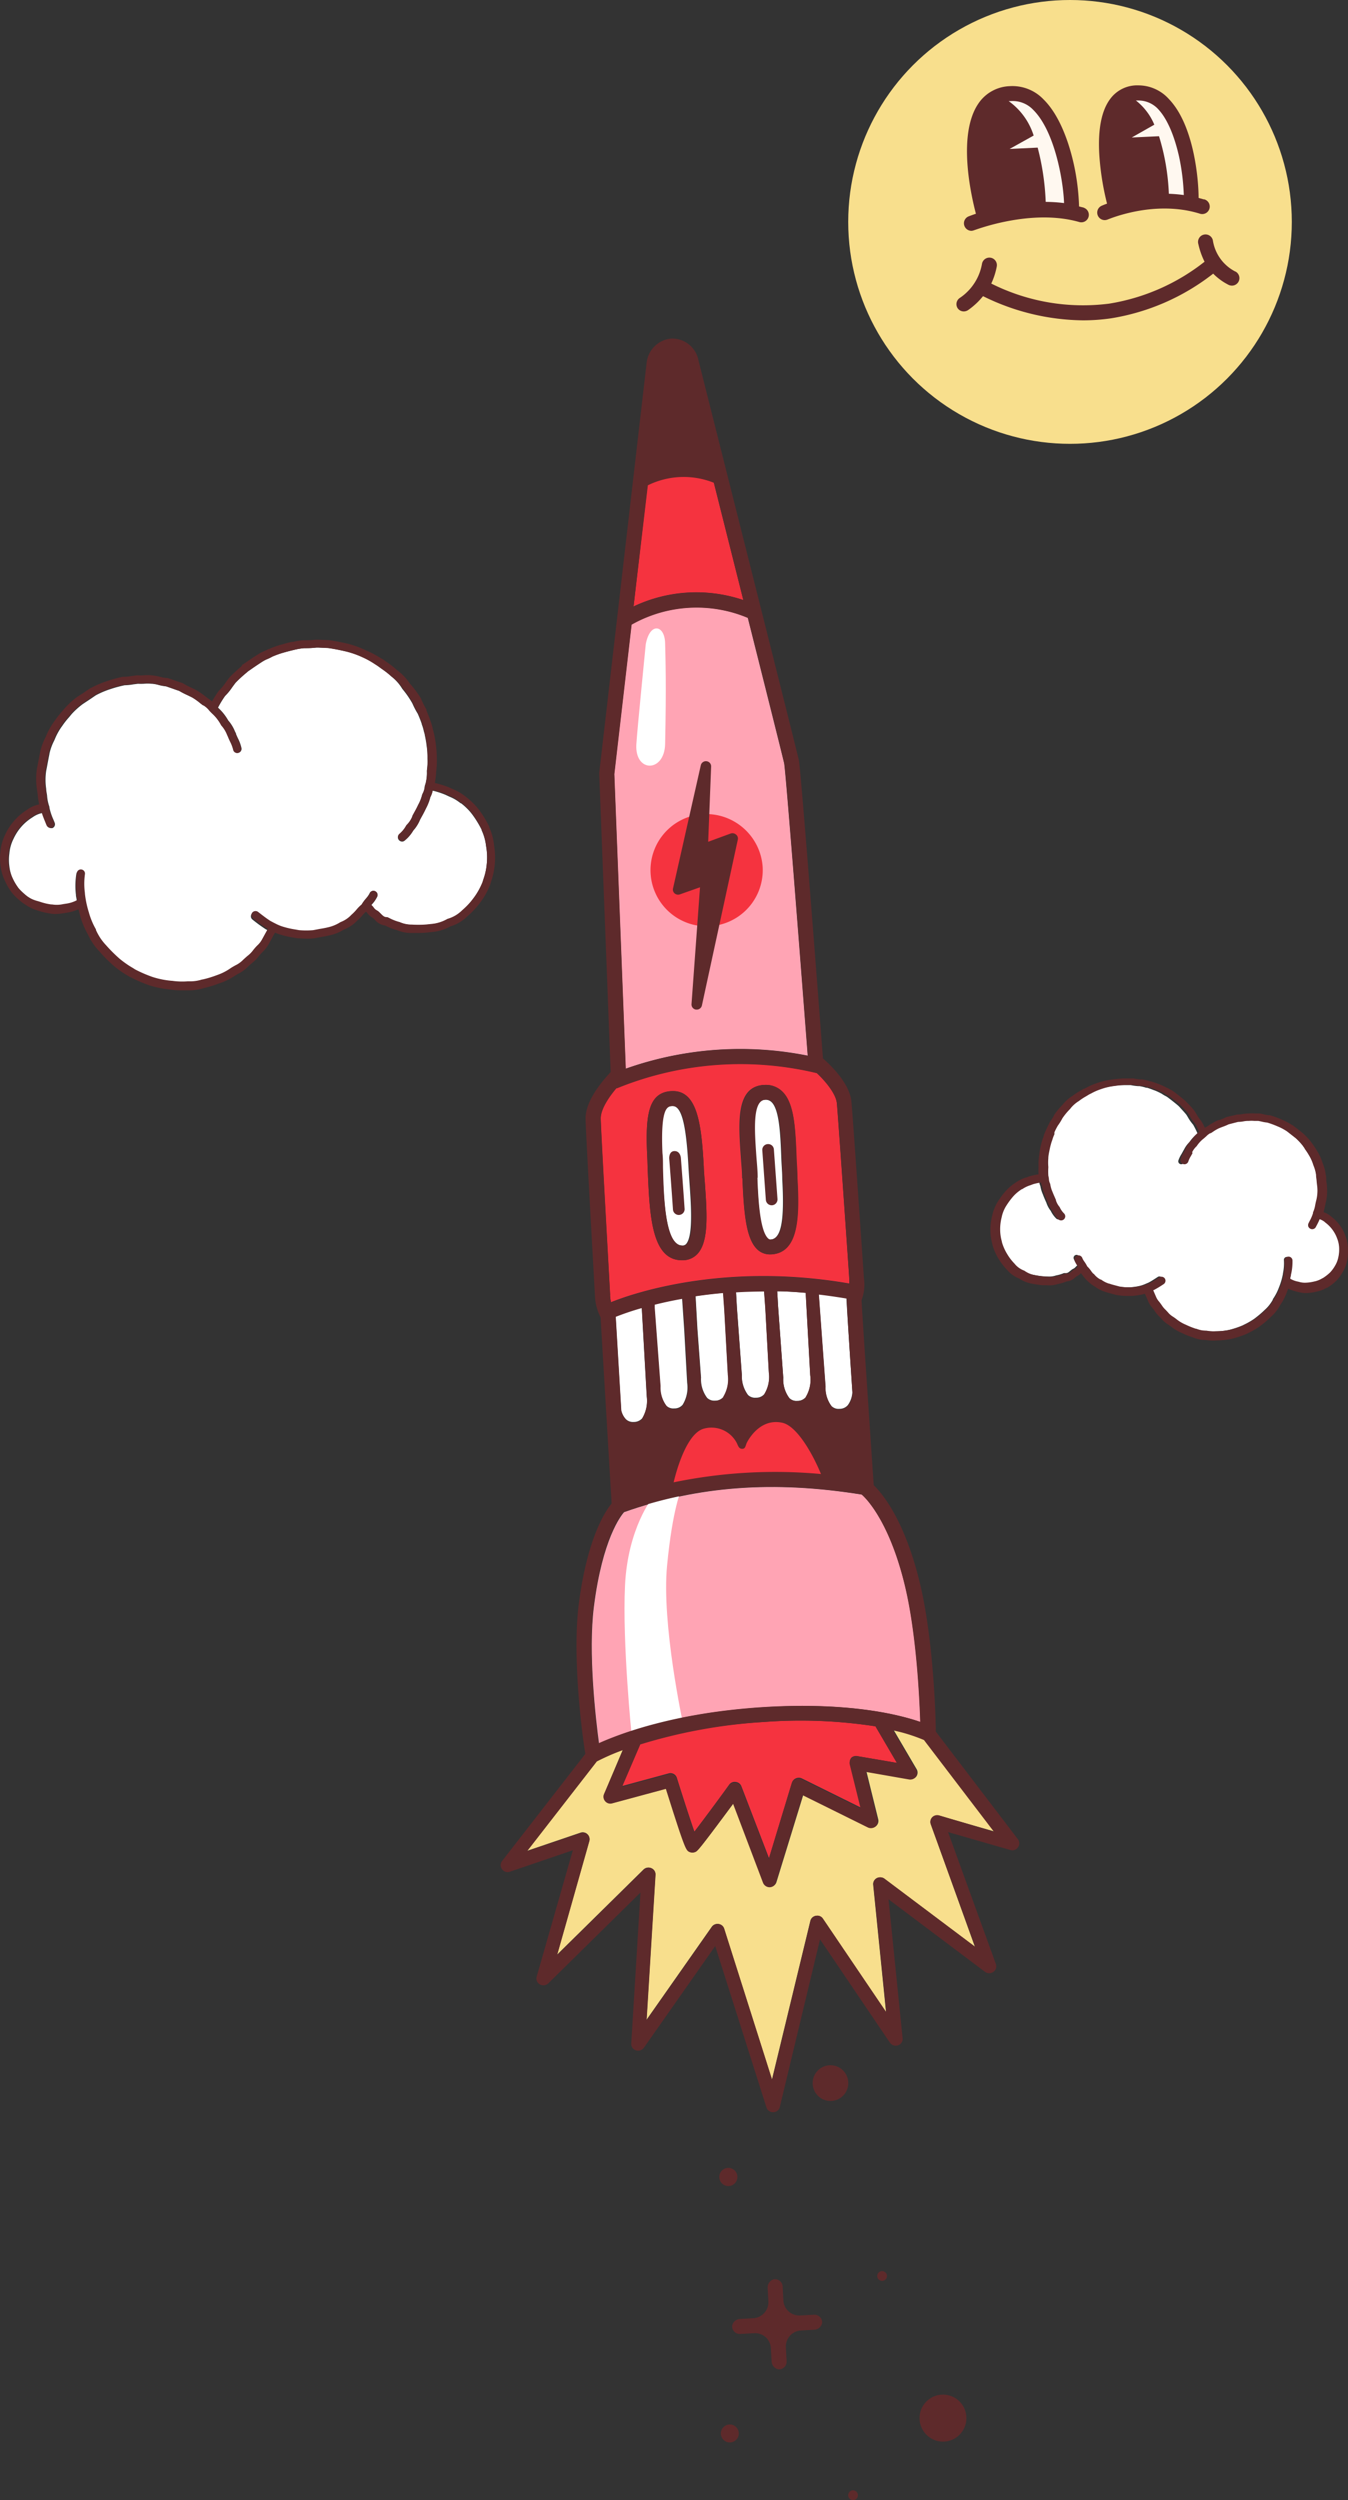 <svg xmlns="http://www.w3.org/2000/svg" viewBox="0 0 201.29 373.13"><rect x="0" y="0" width="201.29" height="373.13" fill="#333333" stroke="none"/><defs><style>.cls-1{fill:#5e2a2b;}.cls-2{fill:#ffa4b4;}.cls-3{fill:#fff;}.cls-4{fill:#f5333f;}.cls-5{fill:#f8df8d;}.cls-6{fill:#fff8f0;}</style></defs><g id="Layer_2" data-name="Layer 2"><g id="Layer_1-2" data-name="Layer 1"><path class="cls-1" d="M114.63,341.45l.11,2a2.4,2.4,0,0,1-2.25,2.53l-2,.11a1.26,1.26,0,0,0-1.16,1,1.14,1.14,0,0,0,1.2,1.24l2.09-.11a2.35,2.35,0,0,1,2.49,2.23l.11,2a1.27,1.27,0,0,0,1,1.16,1.14,1.14,0,0,0,1.24-1.2l-.11-2.07a2.4,2.4,0,0,1,2.25-2.53l2-.11a1.26,1.26,0,0,0,1.16-1,1.14,1.14,0,0,0-1.2-1.24l-2.08.11a2.37,2.37,0,0,1-2.5-2.24l-.11-2.1a1.14,1.14,0,0,0-1.36-1.05A1.26,1.26,0,0,0,114.63,341.45Z"/><ellipse class="cls-1" cx="140.81" cy="360.89" rx="3.5" ry="3.51"/><ellipse class="cls-1" cx="124.01" cy="310.89" rx="2.66" ry="2.67"/><circle class="cls-1" cx="131.72" cy="339.68" r="0.73"/><ellipse class="cls-1" cx="108.76" cy="324.9" rx="1.35" ry="1.36"/><ellipse class="cls-1" cx="108.98" cy="363.18" rx="1.34" ry="1.34"/><circle class="cls-1" cx="127.38" cy="372.4" r="0.73"/><path class="cls-2" d="M113.91,254.81c12.82-.83,20.41,1.11,23.54,2.2-.12-3.78-.59-13.2-2.25-20.16-2.54-10.61-6.47-13.76-6.51-13.79l0,0c-13.16-2.12-24.46-1.28-35.5,2.62-.47.52-3.23,4-4.51,14.12-.87,6.88.27,16.71.77,20.44C92.54,258.77,100.66,255.66,113.91,254.81Z"/><path class="cls-3" d="M97.47,223.47s-3.73,4.55-4.14,13.17,1,22.4,1,22.4,7.69-1.45,7.67-1.7-3.23-14.94-2.39-23.68,2.16-11.41,2.16-11.41Z"/><path class="cls-4" d="M126.82,191.56c0-.2,0-.4,0-.62s-1.69-24.57-1.86-26.31c-.15-1.53-1.78-3.39-3-4.51a48.85,48.85,0,0,0-29.71,2.2.65.65,0,0,1-.23.06c-1.08,1.27-2.34,3.1-2.33,4.51,0,1.22.93,17.77,1.41,26.36a5.79,5.79,0,0,0,.14,1.1C93.51,193.42,107.46,188.2,126.82,191.56Zm-16-15.71c0-1-.12-2.12-.19-3.19-.37-5.11-.74-10.39,3.31-10.73h.08a3.48,3.48,0,0,1,2.64.85c2,1.72,2.09,5.68,2.27,10.26,0,.92.07,1.87.12,2.82.31,5.6.26,11.08-3.87,11.35h-.08a2.7,2.7,0,0,1-2-.72C111.51,185,111.08,181.62,110.86,175.85ZM96.71,174.3c0-.72,0-1.43-.08-2.12-.26-5.89.24-9.12,3.58-9.34h.09c3.86-.19,4.45,5,4.79,11.28,0,.82.11,1.67.17,2.52.31,4.4.6,8.55-1.06,10.43a3,3,0,0,1-2.09,1H102C97.2,188.25,97,181.16,96.71,174.3Z"/><path class="cls-3" d="M101.92,185.88,102,187l-.08-1.11h0a.73.73,0,0,0,.55-.25c1-1.19.75-5.42.51-8.82-.06-.86-.12-1.73-.17-2.56-.35-6.6-1.06-9.26-2.45-9.2h0c-.76.05-1.82.18-1.52,7,0,.7.06,1.41.08,2.13C99.13,179.17,99.36,186,101.92,185.88Z"/><path class="cls-4" d="M111,89.56,106.58,72a12.13,12.13,0,0,0-9.88.37L94.6,90.51A21.85,21.85,0,0,1,111,89.56Z"/><path class="cls-3" d="M95.82,195.15a39.83,39.83,0,0,0-3.9,1.31l.83,14a3,3,0,0,0,.71,1.35,1.54,1.54,0,0,0,1.17.41,1.66,1.66,0,0,0,1.27-.55,5.07,5.07,0,0,0,.67-3.28l-.74-13.16Z"/><path class="cls-3" d="M115,185l.11,1.11-.07-1.11c1.6-.1,2.12-2.71,1.77-9,0-1-.09-1.93-.13-2.87-.14-3.73-.28-7.6-1.52-8.69a1.26,1.26,0,0,0-1-.3c-1.87.16-1.57,4.52-1.3,8.37.08,1.09.16,2.2.2,3.27.1,2.58.31,8,1.55,9.09A.49.49,0,0,0,115,185Z"/><path class="cls-2" d="M120.61,157.55c-1.32-17.25-3.28-42.37-3.52-43.64-.12-.58-2.47-9.94-5.43-21.72a19.76,19.76,0,0,0-17.37,1L91.71,115.5l1.71,44A51.28,51.28,0,0,1,120.61,157.55Z"/><path class="cls-3" d="M120.32,192.94c-1.47-.13-2.88-.2-4.26-.24l.13,2.28.77,10.59a.28.28,0,0,1,0,.09,4.61,4.61,0,0,0,.92,3,1.49,1.49,0,0,0,1.18.41,1.62,1.62,0,0,0,1.25-.54,4.94,4.94,0,0,0,.68-3.29l-.66-11.94Z"/><path class="cls-5" d="M133.44,258.19l3.41,5.81a1,1,0,0,1,0,1.1,1.05,1.05,0,0,1-1,.42l-6.47-1.13,1.77,7.17a1,1,0,0,1-.37,1,1.06,1.06,0,0,1-1.11.12l-9.72-4.81-4,13a1,1,0,0,1-.93.73h0a1.06,1.06,0,0,1-1-.66l-4.52-11.78c-5.19,7-5.33,7.06-5.66,7.2a1.07,1.07,0,0,1-.84,0c-.5-.24-.67-.32-3.54-9.43l-8,2.16a1,1,0,0,1-1.06-.31,1,1,0,0,1-.17-1.07L93,261.15a33.13,33.13,0,0,0-3.9,1.7l-10.4,13.38,8-2.72a1,1,0,0,1,1,.22,1,1,0,0,1,.29,1l-4.81,17,12.91-12.71a1.05,1.05,0,0,1,1.16-.21,1,1,0,0,1,.61,1l-1.33,21.65,9.75-13.89a1.05,1.05,0,0,1,1-.43,1,1,0,0,1,.84.7l7.15,22.53L121,286.7a1,1,0,0,1,.82-.77,1,1,0,0,1,1.05.44l9.44,13.94-1.92-19a1,1,0,0,1,.52-1,1.09,1.09,0,0,1,1.14.08l13.53,10.16L139,272.26a1,1,0,0,1,.22-1,1.05,1.05,0,0,1,1.05-.28l8.25,2.37-10.44-13.68A25.14,25.14,0,0,0,133.44,258.19Z"/><path class="cls-3" d="M101.85,193.76c-1.54.27-2.93.58-4.14.88l0,.47.87,11.64v.09a4.57,4.57,0,0,0,.92,2.95,1.47,1.47,0,0,0,1.17.41,1.58,1.58,0,0,0,1.26-.54,4.92,4.92,0,0,0,.68-3.28l-.44-7.92Z"/><path class="cls-4" d="M128.08,262.1l5.85,1-3.2-5.46a73,73,0,0,0-16.68-.65,79,79,0,0,0-18.44,3.25s0,0,0,.05l-2.69,6.26,6.89-1.87a1,1,0,0,1,1.27.68c.81,2.58,1.93,6.06,2.61,8,1.33-1.74,3.63-4.83,5.19-7a1,1,0,0,1,1-.41,1,1,0,0,1,.83.65l4.12,10.72,3.42-11.26a1.06,1.06,0,0,1,.59-.65,1.08,1.08,0,0,1,.88,0l8.82,4.36-1.62-6.54a1,1,0,0,1,.25-.94A1.07,1.07,0,0,1,128.08,262.1Z"/><path class="cls-3" d="M126.42,193.73q-2.13-.36-4.17-.6l1,13.68a.28.28,0,0,1,0,.09,4.61,4.61,0,0,0,.92,2.95,1.48,1.48,0,0,0,1.18.41,1.6,1.6,0,0,0,1.25-.55,3.58,3.58,0,0,0,.68-2c-.45-6.8-.88-13.45-.88-13.86A.5.5,0,0,1,126.42,193.73Z"/><path class="cls-3" d="M108,192.94c-1.46.13-2.84.3-4.13.49l.27,4.86.54,7.25a.28.28,0,0,1,0,.09,4.62,4.62,0,0,0,.92,3,1.54,1.54,0,0,0,1.17.41,1.62,1.62,0,0,0,1.26-.55,5,5,0,0,0,.68-3.28l-.54-9.76Z"/><path class="cls-3" d="M114.1,192.67c-1.45,0-2.85.05-4.19.13l.14,2.46.73,9.89v.09a4.67,4.67,0,0,0,.92,2.95,1.49,1.49,0,0,0,1.18.41,1.57,1.57,0,0,0,1.26-.55,4.9,4.9,0,0,0,.67-3.28l-.53-9.64Z"/><path class="cls-1" d="M102,188.09h.11a3,3,0,0,0,2.09-1c1.66-1.88,1.37-6,1.06-10.43-.06-.85-.12-1.7-.17-2.52-.34-6.28-.93-11.47-4.79-11.28h-.09c-3.34.22-3.84,3.45-3.58,9.34,0,.69.05,1.4.08,2.12C97,181.16,97.2,188.25,102,188.09Zm-3-13.88c0-.72,0-1.43-.08-2.13-.3-6.86.76-7,1.52-7h0c1.39-.06,2.1,2.6,2.45,9.2.05.83.11,1.7.17,2.56.24,3.4.54,7.63-.51,8.82a.73.73,0,0,1-.55.25h0C99.36,186,99.13,179.17,99,174.21Z"/><path class="cls-1" d="M115.14,187.21h.08c4.13-.27,4.18-5.75,3.87-11.35,0-1-.08-1.9-.12-2.82-.18-4.58-.32-8.54-2.27-10.26a3.48,3.48,0,0,0-2.64-.85H114c-4,.34-3.68,5.62-3.31,10.73.07,1.07.15,2.15.19,3.19.22,5.77.65,9.17,2.28,10.64A2.7,2.7,0,0,0,115.14,187.21Zm-2-11.44c0-1.07-.12-2.18-.2-3.27-.27-3.85-.57-8.21,1.3-8.37a1.26,1.26,0,0,1,1,.3c1.24,1.09,1.38,5,1.52,8.69,0,.94.08,1.9.13,2.87.35,6.3-.17,8.91-1.77,9h0a.49.49,0,0,1-.39-.14C113.41,183.74,113.2,178.35,113.1,175.77Z"/><path class="cls-1" d="M102.23,180.44c-.16-2.48-.56-7.65-.56-7.65s-.08-1-.94-1-.8,1.1-.8,1.1.4,5.15.56,7.62a.87.87,0,0,0,1.74-.11Z"/><path class="cls-1" d="M115.29,179.88h0a.88.88,0,0,0,.81-.92l-.54-7.42a.85.85,0,0,0-.92-.79h0a.86.86,0,0,0-.81.92l.53,7.41A.88.88,0,0,0,115.29,179.88Z"/><path class="cls-1" d="M139.74,258.43c0-1.8-.31-13.54-2.36-22.09-2.3-9.61-5.74-13.56-6.91-14.68-.71-10.44-1.72-25.59-1.82-27.6a6.73,6.73,0,0,0,.35-3.35c-.06-1-1.68-24.52-1.86-26.3-.27-2.76-3.16-5.5-4.25-6.44-.47-6.16-3.28-43-3.6-44.51s-14.42-57.39-15-59.73a4,4,0,0,0-4.08-3.2,4.07,4.07,0,0,0-3.66,3.69l-7.07,61.12c0,.06,0,.11,0,.17L91.19,160c-1,1.07-3.77,4.14-3.75,6.94,0,1.58,1.35,25.45,1.4,26.42a7.64,7.64,0,0,0,.84,3.24l1.65,27.79c-1,1.22-3.67,5.27-4.92,15.14-1,8.23.61,20,1,22.22l-12.44,16a1,1,0,0,0,0,1.22,1,1,0,0,0,1.18.37l9.39-3.2L80.14,295a1,1,0,0,0,.48,1.16,1.06,1.06,0,0,0,1.26-.16l13.76-13.55L94.26,305a1,1,0,0,0,.69,1,1.06,1.06,0,0,0,1.2-.39l10.65-15.17,7.65,24.08a1,1,0,0,0,1,.71h0a1,1,0,0,0,1-.79l6-25,10.43,15.41a1.07,1.07,0,0,0,1.22.4,1,1,0,0,0,.68-1.07l-2.1-20.72,14.41,10.83a1.07,1.07,0,0,0,1.25,0,1,1,0,0,0,.37-1.17l-7.14-19.69,9.29,2.67a1,1,0,0,0,1.15-.4,1,1,0,0,0,0-1.19Zm-43-186a12.13,12.13,0,0,1,9.88-.37L111,89.56a21.85,21.85,0,0,0-16.4,1Zm-5,43.12,2.58-22.32a19.76,19.76,0,0,1,17.37-1c3,11.78,5.31,21.14,5.43,21.72.24,1.27,2.2,26.39,3.52,43.64a51.28,51.28,0,0,0-27.19,1.92Zm-.62,77.75c-.48-8.59-1.4-25.14-1.41-26.36,0-1.41,1.25-3.24,2.33-4.51a.65.65,0,0,0,.23-.06,48.85,48.85,0,0,1,29.71-2.2c1.18,1.12,2.81,3,3,4.51.17,1.74,1.84,26,1.86,26.31s0,.42,0,.62c-19.36-3.36-33.31,1.86-35.59,2.79A5.79,5.79,0,0,1,91.09,193.25Zm4.81,18.44a1.66,1.66,0,0,1-1.27.55,1.54,1.54,0,0,1-1.17-.41,3,3,0,0,1-.71-1.35l-.83-14a39.83,39.83,0,0,1,3.9-1.31v.1l.74,13.16A5.07,5.07,0,0,1,95.9,211.69Zm6.06-2a1.58,1.58,0,0,1-1.26.54,1.47,1.47,0,0,1-1.17-.41,4.57,4.57,0,0,1-.92-2.95v-.09l-.87-11.64,0-.47c1.21-.3,2.6-.61,4.14-.88l.35,4.7.44,7.92A4.92,4.92,0,0,1,102,209.66Zm6-1.21a1.62,1.62,0,0,1-1.26.55,1.54,1.54,0,0,1-1.17-.41,4.62,4.62,0,0,1-.92-3,.28.28,0,0,0,0-.09l-.54-7.25-.27-4.86c1.29-.19,2.67-.36,4.13-.49l.18,2.47.54,9.76A5,5,0,0,1,108,208.45Zm6.14-.4a1.57,1.57,0,0,1-1.26.55,1.49,1.49,0,0,1-1.18-.41,4.67,4.67,0,0,1-.92-2.95v-.09l-.73-9.89-.14-2.46c1.34-.08,2.74-.12,4.19-.13l.18,2.46.53,9.64A4.9,4.9,0,0,1,114.14,208.05Zm6.18.43a1.62,1.62,0,0,1-1.25.54,1.49,1.49,0,0,1-1.18-.41,4.61,4.61,0,0,1-.92-3,.28.28,0,0,0,0-.09L116.19,195l-.13-2.28c1.38,0,2.79.11,4.26.24l0,.31.66,11.94A4.94,4.94,0,0,1,120.32,208.48Zm7-.77a3.58,3.58,0,0,1-.68,2,1.6,1.6,0,0,1-1.25.55,1.48,1.48,0,0,1-1.18-.41,4.61,4.61,0,0,1-.92-2.95.28.28,0,0,0,0-.09l-1-13.68q2,.24,4.17.6a.5.5,0,0,0,0,.12C126.4,194.26,126.83,200.91,127.28,207.71ZM88.64,239.77c1.28-10.15,4-13.6,4.51-14.12,11-3.9,22.34-4.74,35.5-2.62l0,0s4,3.18,6.51,13.79c1.66,7,2.13,16.38,2.25,20.16-3.13-1.09-10.72-3-23.54-2.2-13.25.85-21.37,4-24.5,5.4C88.91,256.48,87.77,246.65,88.64,239.77Zm38.25,23.58,1.62,6.54-8.82-4.36a1.08,1.08,0,0,0-.88,0,1.06,1.06,0,0,0-.59.65l-3.42,11.26-4.12-10.72a1,1,0,0,0-.83-.65,1,1,0,0,0-1,.41c-1.56,2.12-3.86,5.21-5.19,7-.68-2-1.8-5.45-2.61-8a1,1,0,0,0-1.27-.68l-6.89,1.87,2.69-6.26s0,0,0-.05A79,79,0,0,1,114.05,257a73,73,0,0,1,16.68.65l3.2,5.46-5.85-1a1.07,1.07,0,0,0-.94.31A1,1,0,0,0,126.89,263.35Zm13.35,7.59a1.05,1.05,0,0,0-1.05.28,1,1,0,0,0-.22,1l6.64,18.32-13.53-10.16a1.09,1.09,0,0,0-1.14-.08,1,1,0,0,0-.52,1l1.92,19-9.44-13.94a1,1,0,0,0-1.05-.44,1,1,0,0,0-.82.77l-5.73,23.7-7.15-22.53a1,1,0,0,0-.84-.7,1.05,1.05,0,0,0-1,.43l-9.75,13.89,1.33-21.65a1,1,0,0,0-.61-1,1.05,1.05,0,0,0-1.16.21L83.2,291.77l4.81-17a1,1,0,0,0-.29-1,1,1,0,0,0-1-.22l-8,2.72,10.4-13.38a33.13,33.13,0,0,1,3.9-1.7l-2.82,6.57a1,1,0,0,0,.17,1.07,1,1,0,0,0,1.06.31l8-2.16c2.87,9.11,3,9.19,3.54,9.43a1.07,1.07,0,0,0,.84,0c.33-.14.47-.19,5.66-7.2L113.94,281a1.06,1.06,0,0,0,1,.66h0a1,1,0,0,0,.93-.73l4-13,9.72,4.81a1.06,1.06,0,0,0,1.11-.12,1,1,0,0,0,.37-1l-1.77-7.17,6.47,1.13a1.05,1.05,0,0,0,1-.42,1,1,0,0,0,0-1.1l-3.41-5.81a25.14,25.14,0,0,1,4.61,1.44l10.44,13.68Z"/><path class="cls-4" d="M104.88,121.51a8.38,8.38,0,1,0,9,7.82A8.47,8.47,0,0,0,104.88,121.51Z"/><path class="cls-1" d="M109.89,124.54a.81.81,0,0,0-.79-.14l-3.35,1.23.44-11.23a.77.77,0,0,0-.68-.79.78.78,0,0,0-.86.59l-4.15,18.39a.76.76,0,0,0,.24.75.81.81,0,0,0,.79.14l3-1.06-1.27,17.44a.78.78,0,0,0,.67.82h.16a.79.79,0,0,0,.72-.61l5.37-24.79A.75.75,0,0,0,109.89,124.54Z"/><path class="cls-4" d="M116.83,212.34c-3.52-.78-5.3,2.93-5.36,3.09-.16.45-.21.81-.65.8s-.58-.35-.76-.79a4.26,4.26,0,0,0-5-2.21c-2.28.67-3.8,5.21-4.47,8a74.78,74.78,0,0,1,22-1.24C121.34,216.94,119,212.83,116.83,212.34Z"/><path class="cls-3" d="M96.43,96.14s-1.31,13.1-1.41,15c-.21,4.22,4.21,4.16,4.3-.11.19-8.85.06-12.54,0-15C99.28,93.27,97.06,92.78,96.43,96.14Z"/><path class="cls-3" d="M71.92,123.92l0-.08a15.78,15.78,0,0,0-1.33-2.19,8.64,8.64,0,0,0-1.75-1.77l-.06,0a6.47,6.47,0,0,0-1.71-1l-.55-.26A12.44,12.44,0,0,0,64.6,118a3.44,3.44,0,0,1-.35,1,7.89,7.89,0,0,1-.67,1.71c-.19.41-.4.8-.63,1.21l-.24.44a5.43,5.43,0,0,1-1,1.6,5.47,5.47,0,0,1-1.26,1.48.57.57,0,0,1-.41.16.62.62,0,0,1-.45-.2.62.62,0,0,1,0-.87,4.4,4.4,0,0,0,1-1.19.57.57,0,0,1,.12-.18,3.82,3.82,0,0,0,.85-1.28l0-.07.26-.48c.23-.41.42-.76.6-1.16a6.25,6.25,0,0,0,.6-1.51.78.78,0,0,1,.09-.21,2.78,2.78,0,0,0,.29-.91c0-.23.1-.44.17-.69,0,0,0,0,0,0v0h0a6.35,6.35,0,0,0,.17-1.67,1,1,0,0,1,0-.17,9.26,9.26,0,0,0,.09-1.76c0-.53,0-1.15-.11-1.82a15.45,15.45,0,0,0-.29-1.72c0-.17-.1-.39-.15-.61a6.62,6.62,0,0,0-.3-1,.09.09,0,0,1,0-.05c-.18-.54-.4-1.07-.6-1.53v0a11.24,11.24,0,0,1-.74-1.4l-.08-.17a14.3,14.3,0,0,0-1.42-2.06l-.08-.1A6.67,6.67,0,0,0,58.49,101s0,0,0,0A12.82,12.82,0,0,0,57,99.82l-.65-.47L56,99.1a12.55,12.55,0,0,0-1.8-1,14,14,0,0,0-2.5-.88c-.9-.21-1.8-.39-2.65-.51l-1.5-.07h-.26a12.91,12.91,0,0,1-1.52.09h-.3a9.38,9.38,0,0,0-1.39.22l-.2.05c-.45.1-.85.21-1.33.34l-.38.11a14,14,0,0,0-1.5.55,6.24,6.24,0,0,1-.69.34,4.83,4.83,0,0,0-.81.42c-.64.41-1.14.75-1.71,1.15l-.41.28-.26.23a19.36,19.36,0,0,0-1.58,1.45c-.15.18-.31.41-.49.65a9.08,9.08,0,0,1-1.11,1.36,14,14,0,0,0-1.05,1.73l.13.13a7.54,7.54,0,0,1,1.39,1.78,5.57,5.57,0,0,1,1,1.63c.06.11.11.22.17.34a.64.64,0,0,1,0,.07c.06.16.16.37.26.59a6,6,0,0,1,.55,1.5.61.61,0,0,1-.49.71.6.6,0,0,1-.71-.49,5.57,5.57,0,0,0-.46-1.2c-.11-.24-.22-.46-.3-.68l-.15-.33a4.48,4.48,0,0,0-.82-1.35,1,1,0,0,1-.08-.11,6.44,6.44,0,0,0-1.18-1.55c-.17-.16-.32-.31-.46-.46a.63.63,0,0,1-.11-.12s0,0,0,0a3.55,3.55,0,0,0-.88-.78l-.07,0-.39-.3a9,9,0,0,0-1.27-.9l-.58-.28a13.24,13.24,0,0,1-1.34-.69c-.35-.11-.74-.25-1.13-.39l-.84-.29a6.72,6.72,0,0,1-1.12-.21,5,5,0,0,0-1-.18h-.07a6.11,6.11,0,0,0-1.13,0,8.68,8.68,0,0,1-.88,0l-.71.09a7.94,7.94,0,0,1-1.28.13,18.68,18.68,0,0,0-2.19.6,12.79,12.79,0,0,0-2.11.9l-1,.68-.94.62a11.73,11.73,0,0,0-1.65,1.48l-.44.53a12,12,0,0,0-1,1.28l0,0a9.06,9.06,0,0,0-1.11,2l-.1.22a7.86,7.86,0,0,0-.69,1.92.11.11,0,0,0,0,.05c-.08.38-.15.75-.22,1.12s-.17.93-.26,1.36a9.11,9.11,0,0,0,0,2.71c0,.32.09.65.13,1a6.18,6.18,0,0,0,.35,1.68.65.65,0,0,1,0,.13,9.1,9.1,0,0,0,.59,1.76c.07.16.13.32.2.49a.61.61,0,0,1-.35.79.59.59,0,0,1-.22,0,.61.61,0,0,1-.57-.39c-.07-.16-.13-.32-.19-.47-.2-.48-.38-.93-.52-1.39a3.63,3.63,0,0,0-1.36.57l-.12.08a7.37,7.37,0,0,0-1.63,1.37,7.48,7.48,0,0,0-1.19,1.83,6,6,0,0,0-.62,2.2,7.1,7.1,0,0,0,0,1.89A6,6,0,0,0,1.85,131a7.94,7.94,0,0,0,.94,1.59,9.24,9.24,0,0,0,1.35,1.24l.27.17a5.29,5.29,0,0,0,1.29.68l.38.12a8.69,8.69,0,0,0,1.54.36h.06a4.39,4.39,0,0,0,1.69-.05l.52-.08a4.83,4.83,0,0,0,1.57-.53c0-.27-.08-.54-.12-.83v-.12a11.22,11.22,0,0,1,.06-3.12.6.6,0,0,1,.72-.48.62.62,0,0,1,.48.72,10.38,10.38,0,0,0,0,2.8v.09a14.82,14.82,0,0,0,.59,2.79,10.8,10.8,0,0,0,1.06,2.54.36.36,0,0,1,0,.09,8,8,0,0,0,1.5,2.26,22.9,22.9,0,0,0,2,2,14.81,14.81,0,0,0,2.05,1.43l.28.18a19,19,0,0,0,2.63,1.14,13,13,0,0,0,2.85.57h.06a10.56,10.56,0,0,0,2.29.08l.39,0a5.81,5.81,0,0,0,1.8-.28l.07,0a16.08,16.08,0,0,0,2.12-.64,8.3,8.3,0,0,0,2-1c.23-.16.5-.31.76-.46a4,4,0,0,0,1.07-.73c.25-.25.49-.45.71-.65a4.31,4.31,0,0,0,.88-.88,7.84,7.84,0,0,1,.61-.7,3.55,3.55,0,0,0,.78-1s0,0,0,0l.82-1.49-.28-.15a23.26,23.26,0,0,1-1.94-1.42.62.62,0,0,1-.11-.86.63.63,0,0,1,.87-.1c.76.59,1.22.94,1.81,1.33.23.12.5.27.79.41h0a6.44,6.44,0,0,0,1.24.5,12.56,12.56,0,0,0,1.72.38l.56.1a12.39,12.39,0,0,0,2.11,0l1-.19c.44-.07.87-.15,1.19-.23h0a5.67,5.67,0,0,0,1.81-.74l.1-.05a4.33,4.33,0,0,0,1.62-1.1l.06-.05a7.43,7.43,0,0,0,.62-.63A5.92,5.92,0,0,1,54,135a6.09,6.09,0,0,1,.67-.93,3.92,3.92,0,0,0,.51-.72A.6.6,0,0,1,56,133a.61.61,0,0,1,.35.79,4.63,4.63,0,0,1-.7,1.06,2.11,2.11,0,0,0-.19.23,3.74,3.74,0,0,1,.34.38,1.39,1.39,0,0,0,.52.46l.17.11c.14.12.26.24.37.35.37.37.53.51.88.53a.53.53,0,0,1,.24.06l.13.06a6.87,6.87,0,0,0,1.58.62,4.48,4.48,0,0,0,1.77.38h.08a14.49,14.49,0,0,0,2.82-.09,5.79,5.79,0,0,0,2.4-.72.46.46,0,0,1,.16-.07,5,5,0,0,0,2.1-1.25l0,0a10.87,10.87,0,0,0,1.76-1.93,10.17,10.17,0,0,0,1.27-2.29l.15-.48a9.18,9.18,0,0,0,.48-2.17,9.55,9.55,0,0,0-.09-2.69A7.78,7.78,0,0,0,71.92,123.92Z"/><path class="cls-1" d="M73.05,123.46l0-.11a.08.08,0,0,0,0,0,17.19,17.19,0,0,0-1.46-2.41,10.56,10.56,0,0,0-2-2,7.71,7.71,0,0,0-2-1.18l-.55-.25a13.1,13.1,0,0,0-2.11-.65,11.86,11.86,0,0,0,.2-1.7,12.16,12.16,0,0,0,.1-1.93q0-.84-.12-1.92a17.1,17.1,0,0,0-.32-1.88q-.08-.28-.15-.6a8.73,8.73,0,0,0-.34-1.18c-.19-.59-.44-1.16-.63-1.63l0-.07a.26.26,0,0,0,0-.09,11.46,11.46,0,0,1-.68-1.29l-.09-.2,0-.06A16.19,16.19,0,0,0,61.19,102a8,8,0,0,0-1.92-2,13.28,13.28,0,0,0-1.52-1.19l-.64-.46s0,0-.06,0l-.43-.27a14.35,14.35,0,0,0-1.94-1,15.44,15.44,0,0,0-2.7-1c-1-.23-1.92-.41-2.82-.54H49.1l-1.51-.07-.32,0h-.13a10.41,10.41,0,0,1-1.41.08h-.29a7.47,7.47,0,0,0-1.64.24l-.2,0c-.49.11-.91.22-1.39.36l-.4.11a13.88,13.88,0,0,0-1.68.62l-.07,0a4,4,0,0,1-.59.29,5.41,5.41,0,0,0-1,.53c-.65.4-1.15.75-1.74,1.16l-.43.29-.06,0L36,99.5a20,20,0,0,0-1.7,1.57c-.2.24-.39.5-.57.75a7.83,7.83,0,0,1-1,1.22.27.27,0,0,0-.07.08,15.62,15.62,0,0,0-1,1.57,3.74,3.74,0,0,0-.62-.47l-.35-.27a12.19,12.19,0,0,0-1.46-1l-.63-.3a10.51,10.51,0,0,1-1.28-.67l-.15-.07c-.33-.09-.74-.24-1.14-.38l-1-.34-.15,0a6.39,6.39,0,0,1-1-.18,6.92,6.92,0,0,0-1.22-.22,7.48,7.48,0,0,0-1.31,0,5.21,5.21,0,0,1-.8,0h-.11l-.84.11a6.94,6.94,0,0,1-1.14.11h-.16a20.49,20.49,0,0,0-2.37.66,13.59,13.59,0,0,0-2.33,1l-.06,0c-.36.25-.7.47-1,.69l-1,.64,0,0a12.56,12.56,0,0,0-1.84,1.67l-.45.52a16.25,16.25,0,0,0-1.08,1.38,10.32,10.32,0,0,0-1.26,2.21l-.1.23A9,9,0,0,0,6,112.21l-.21,1.12c-.09.45-.17.9-.27,1.36a10.26,10.26,0,0,0,0,3.13c.05.3.09.61.12.91a10.69,10.69,0,0,0,.22,1.32,4.62,4.62,0,0,0-1.76.76l-.08.06a8.48,8.48,0,0,0-1.89,1.61A8.15,8.15,0,0,0,.76,124.6a7.12,7.12,0,0,0-.71,2.59,8.23,8.23,0,0,0,.05,2.2,7,7,0,0,0,.66,2.11,8.47,8.47,0,0,0,1.1,1.83,10,10,0,0,0,1.6,1.47l.29.18a6.29,6.29,0,0,0,1.6.82l.37.12a10.49,10.49,0,0,0,1.73.41,4,4,0,0,0,.83.08,8.8,8.8,0,0,0,1.29-.13l.51-.08a6.59,6.59,0,0,0,1.64-.5c.08.31.16.62.26,1a11.58,11.58,0,0,0,1.16,2.78A9,9,0,0,0,14.85,142a21.29,21.29,0,0,0,2.06,2.08,14.33,14.33,0,0,0,2.21,1.56l.31.19.05,0a19.5,19.5,0,0,0,2.84,1.23,14.7,14.7,0,0,0,3.09.62,10.35,10.35,0,0,0,1.59.12c.36,0,.69,0,1,0l.37,0a7.42,7.42,0,0,0,2.13-.35,17,17,0,0,0,2.21-.68,9.37,9.37,0,0,0,2.3-1.1,7.44,7.44,0,0,1,.65-.39,5.28,5.28,0,0,0,1.36-1c.21-.2.42-.39.63-.56a6.1,6.1,0,0,0,1.06-1.09c.17-.21.35-.4.53-.59a4.72,4.72,0,0,0,1-1.35c.26-.48.54-1,.83-1.5a6.47,6.47,0,0,0,.95.34,14,14,0,0,0,1.85.41l.58.1h.07c.43,0,.88.05,1.32.05a7.65,7.65,0,0,0,1.08-.06h0l1-.18c.46-.08.9-.16,1.27-.25a6.53,6.53,0,0,0,2.16-.87h0a5.37,5.37,0,0,0,2-1.34,7.38,7.38,0,0,0,.74-.74,4.59,4.59,0,0,1,.57-.59l.18.2a2.56,2.56,0,0,0,.88.76l.25.25a2.44,2.44,0,0,0,1.55.86l0,0a8.23,8.23,0,0,0,1.74.68,5.44,5.44,0,0,0,2.19.43l.94,0a15.15,15.15,0,0,0,2.06-.14,6.77,6.77,0,0,0,2.8-.84,6.11,6.11,0,0,0,2.51-1.48l0,0a12.44,12.44,0,0,0,2-2.15,11.33,11.33,0,0,0,1.43-2.58l0,0,.15-.5a11,11,0,0,0,.44-5.35A8.5,8.5,0,0,0,73.05,123.46ZM72.68,129a9.18,9.18,0,0,1-.48,2.17l-.15.48a10.17,10.17,0,0,1-1.27,2.29A10.87,10.87,0,0,1,69,135.86l0,0a5,5,0,0,1-2.1,1.25.46.46,0,0,0-.16.07,5.79,5.79,0,0,1-2.4.72,14.49,14.49,0,0,1-2.82.09h-.08a4.48,4.48,0,0,1-1.77-.38,6.87,6.87,0,0,1-1.58-.62l-.13-.06a.53.53,0,0,0-.24-.06c-.35,0-.51-.16-.88-.53-.11-.11-.23-.23-.37-.35l-.17-.11a1.39,1.39,0,0,1-.52-.46,3.74,3.74,0,0,0-.34-.38,2.11,2.11,0,0,1,.19-.23,4.63,4.63,0,0,0,.7-1.06A.61.61,0,0,0,56,133a.6.6,0,0,0-.79.35,3.92,3.92,0,0,1-.51.72A6.09,6.09,0,0,0,54,135a5.92,5.92,0,0,0-.83.83,7.43,7.43,0,0,1-.62.63l-.06.05a4.33,4.33,0,0,1-1.62,1.1l-.1.05a5.67,5.67,0,0,1-1.81.74h0c-.32.08-.75.16-1.19.23l-1,.19a12.39,12.39,0,0,1-2.11,0l-.56-.1a12.56,12.56,0,0,1-1.72-.38,6.44,6.44,0,0,1-1.24-.5h0c-.29-.14-.56-.29-.79-.41-.59-.39-1.05-.74-1.81-1.33a.63.63,0,0,0-.87.1.62.62,0,0,0,.11.86,23.26,23.26,0,0,0,1.94,1.42l.28.15-.82,1.49s0,0,0,0a3.55,3.55,0,0,1-.78,1,7.84,7.84,0,0,0-.61.7,4.31,4.31,0,0,1-.88.88c-.22.2-.46.4-.71.65a4,4,0,0,1-1.07.73c-.26.15-.53.3-.76.46a8.3,8.3,0,0,1-2,1,16.08,16.08,0,0,1-2.12.64l-.07,0a5.81,5.81,0,0,1-1.8.28l-.39,0a10.56,10.56,0,0,1-2.29-.08h-.06a13,13,0,0,1-2.85-.57,19,19,0,0,1-2.63-1.14l-.28-.18a14.81,14.81,0,0,1-2.05-1.43,22.9,22.9,0,0,1-2-2,8,8,0,0,1-1.5-2.26.36.36,0,0,0,0-.09,10.8,10.8,0,0,1-1.06-2.54,14.82,14.82,0,0,1-.59-2.79v-.09a10.38,10.38,0,0,1,0-2.8.62.62,0,0,0-.48-.72.6.6,0,0,0-.72.48,11.22,11.22,0,0,0-.06,3.12v.12c0,.29.08.56.12.83a4.83,4.83,0,0,1-1.57.53l-.52.08a4.39,4.39,0,0,1-1.69.05H7.62a8.69,8.69,0,0,1-1.54-.36l-.38-.12A5.29,5.29,0,0,1,4.41,134l-.27-.17a9.24,9.24,0,0,1-1.35-1.24A7.94,7.94,0,0,1,1.85,131a6,6,0,0,1-.54-1.78,7.1,7.1,0,0,1,0-1.89,6,6,0,0,1,.62-2.2,7.48,7.48,0,0,1,1.19-1.83,7.37,7.37,0,0,1,1.63-1.37l.12-.08a3.63,3.63,0,0,1,1.36-.57c.14.46.32.91.52,1.39.06.15.12.31.19.47a.61.61,0,0,0,.57.39.59.59,0,0,0,.22,0,.61.61,0,0,0,.35-.79c-.07-.17-.13-.33-.2-.49a9.1,9.1,0,0,1-.59-1.76.65.65,0,0,0,0-.13,6.18,6.18,0,0,1-.35-1.68c0-.31-.08-.64-.13-1a9.11,9.11,0,0,1,0-2.71c.09-.43.18-.89.26-1.36s.14-.74.22-1.12a.11.11,0,0,1,0-.05,7.86,7.86,0,0,1,.69-1.92l.1-.22a9.06,9.06,0,0,1,1.11-2l0,0a12,12,0,0,1,1-1.28l.44-.53a11.73,11.73,0,0,1,1.65-1.48l.94-.62,1-.68a12.79,12.79,0,0,1,2.11-.9,18.68,18.68,0,0,1,2.19-.6,7.94,7.94,0,0,0,1.28-.13l.71-.09a8.68,8.68,0,0,0,.88,0,6.11,6.11,0,0,1,1.13,0h.07a5,5,0,0,1,1,.18,6.72,6.72,0,0,0,1.12.21l.84.29c.39.14.78.28,1.13.39a13.24,13.24,0,0,0,1.34.69l.58.28a9,9,0,0,1,1.27.9l.39.3.07,0a3.55,3.55,0,0,1,.88.78s0,0,0,0a.63.63,0,0,0,.11.12c.14.15.29.3.46.46A6.44,6.44,0,0,1,33,108.21a1,1,0,0,0,.08.11,4.48,4.48,0,0,1,.82,1.35l.15.33c.08.22.19.44.3.68a5.57,5.57,0,0,1,.46,1.2.6.6,0,0,0,.71.49.61.61,0,0,0,.49-.71,6,6,0,0,0-.55-1.5c-.1-.22-.2-.43-.26-.59a.64.64,0,0,0,0-.07c-.06-.12-.11-.23-.17-.34a5.57,5.57,0,0,0-1-1.63,7.54,7.54,0,0,0-1.39-1.78l-.13-.13a14,14,0,0,1,1.05-1.73,9.08,9.08,0,0,0,1.11-1.36c.18-.24.34-.47.49-.65a19.36,19.36,0,0,1,1.58-1.45l.26-.23.41-.28c.57-.4,1.07-.74,1.71-1.15a4.83,4.83,0,0,1,.81-.42,6.24,6.24,0,0,0,.69-.34,14,14,0,0,1,1.5-.55l.38-.11c.48-.13.88-.24,1.33-.34l.2-.05a9.38,9.38,0,0,1,1.39-.22h.3a12.91,12.91,0,0,0,1.52-.09h.26l1.5.07c.85.12,1.75.3,2.65.51a14,14,0,0,1,2.5.88,12.55,12.55,0,0,1,1.8,1l.41.25.65.47a12.82,12.82,0,0,1,1.41,1.1s0,0,0,0a6.67,6.67,0,0,1,1.67,1.75l.08.1a14.3,14.3,0,0,1,1.42,2.06l.08.17a11.24,11.24,0,0,0,.74,1.4v0c.2.46.42,1,.6,1.53a.09.09,0,0,0,0,.05,6.31,6.31,0,0,1,.3,1c.05.22.1.44.15.61a15.28,15.28,0,0,1,.29,1.71c.07.68.1,1.29.11,1.82a9.2,9.2,0,0,1-.09,1.75,1.21,1.21,0,0,0,0,.19,6.35,6.35,0,0,1-.17,1.67h0v0s0,0,0,.07c-.07.24-.12.44-.17.68a2.74,2.74,0,0,1-.29.89.85.85,0,0,0-.09.22,6.41,6.41,0,0,1-.6,1.51c-.18.39-.37.74-.6,1.15l-.26.48,0,.07a3.82,3.82,0,0,1-.85,1.28.71.71,0,0,0-.12.18,4.4,4.4,0,0,1-1,1.19.62.62,0,0,0,0,.87.62.62,0,0,0,.45.2.57.57,0,0,0,.41-.16,5.47,5.47,0,0,0,1.26-1.48,5.43,5.43,0,0,0,1-1.6l.24-.44c.23-.41.44-.8.63-1.21a7.89,7.89,0,0,0,.67-1.71,3.44,3.44,0,0,0,.35-1,12.44,12.44,0,0,1,1.88.57l.55.26a6.47,6.47,0,0,1,1.71,1l.06,0a8.64,8.64,0,0,1,1.75,1.77,15.78,15.78,0,0,1,1.33,2.19l0,.08a7.78,7.78,0,0,1,.67,2.38A9.55,9.55,0,0,1,72.68,129Z"/><path class="cls-3" d="M149.14,181.48a7.41,7.41,0,0,0-.22,1.93,6.6,6.6,0,0,0,.21,1.58c0,.12.05.24.08.36a7.27,7.27,0,0,0,.78,1.71,7.16,7.16,0,0,0,1.14,1.49l0,0a3.45,3.45,0,0,0,1.43,1l.12.06a3.94,3.94,0,0,0,1.67.66,10.64,10.64,0,0,0,2,.24h.06a3.21,3.21,0,0,0,1.29-.16,5.46,5.46,0,0,0,1.17-.35l.1,0,.17,0c.25,0,.38-.08.66-.32l.29-.23.13-.07a1,1,0,0,0,.4-.3,3.32,3.32,0,0,1,.27-.25l-.12-.18a2.87,2.87,0,0,1-.44-.8.44.44,0,0,1,.3-.55.43.43,0,0,1,.54.3,2.93,2.93,0,0,0,.33.55,5,5,0,0,1,.42.7,4.74,4.74,0,0,1,.55.65,4,4,0,0,0,.4.49l0,0a3.08,3.08,0,0,0,1.1.88l.06.05a4.41,4.41,0,0,0,1.26.64h0c.22.08.52.16.84.24l.7.19a8.56,8.56,0,0,0,1.51.13l.41,0a8.93,8.93,0,0,0,1.25-.17,4.75,4.75,0,0,0,.92-.28h0l.59-.25c.45-.24.8-.47,1.38-.85a.45.45,0,0,1,.61.13.44.44,0,0,1-.13.61,15.72,15.72,0,0,1-1.47.9l-.21.09.5,1.12a0,0,0,0,0,0,0,2.58,2.58,0,0,0,.49.79,4.46,4.46,0,0,1,.4.54,3.62,3.62,0,0,0,.58.68,6,6,0,0,1,.47.51,3.3,3.3,0,0,0,.72.59,5.32,5.32,0,0,1,.52.37,5.7,5.7,0,0,0,1.39.81,10.61,10.61,0,0,0,1.48.59l.05,0a4,4,0,0,0,1.28.31l.27,0a7.34,7.34,0,0,0,1.65.09h0a9.94,9.94,0,0,0,2.08-.23,13.78,13.78,0,0,0,2-.67l.21-.11a10.35,10.35,0,0,0,1.55-.9,15.69,15.69,0,0,0,1.53-1.3,5.72,5.72,0,0,0,1.21-1.53.16.16,0,0,1,0-.07,7.63,7.63,0,0,0,.91-1.75,10.45,10.45,0,0,0,.59-2v-.06a7.49,7.49,0,0,0,.15-2,.44.44,0,0,1,.38-.49.43.43,0,0,1,.49.39,8.1,8.1,0,0,1-.14,2.24l0,.08c0,.21-.08.4-.13.59a3.18,3.18,0,0,0,1.1.47l.36.09a3.15,3.15,0,0,0,1.21.15h0a5.58,5.58,0,0,0,1.13-.17l.28-.06a3.91,3.91,0,0,0,1-.41l.21-.11a5.69,5.69,0,0,0,1-.81,5.5,5.5,0,0,0,.77-1.08,4.3,4.3,0,0,0,.5-1.24,5.39,5.39,0,0,0,.14-1.35,4.34,4.34,0,0,0-.31-1.62,5.5,5.5,0,0,0-1.83-2.47l-.08-.06a2.67,2.67,0,0,0-1-.49,8.28,8.28,0,0,1-.45,1l-.16.33a.44.44,0,0,1-.44.24.28.28,0,0,1-.15,0,.44.44,0,0,1-.2-.59c.05-.12.11-.23.16-.34a6.5,6.5,0,0,0,.54-1.23l0-.09a4.18,4.18,0,0,0,.36-1.18c0-.22.09-.46.15-.68a6.37,6.37,0,0,0,.15-1.94c0-.32-.07-.66-.11-1s0-.55-.08-.82a.06.06,0,0,0,0,0,5.64,5.64,0,0,0-.37-1.42l-.06-.16a6.09,6.09,0,0,0-.69-1.49s0,0,0,0a9.58,9.58,0,0,0-.64-1l-.29-.41a9.5,9.5,0,0,0-1.09-1.16l-.64-.5-.71-.55a8.67,8.67,0,0,0-1.46-.77,15.44,15.44,0,0,0-1.53-.57,5.79,5.79,0,0,1-.91-.16l-.5-.11c-.22,0-.43,0-.64,0a4.36,4.36,0,0,0-.81,0h-.05a4.11,4.11,0,0,0-.75.07,5.29,5.29,0,0,1-.81.08l-.62.16c-.29.08-.58.16-.83.21a8.09,8.09,0,0,1-1,.42l-.43.16a7.55,7.55,0,0,0-1,.57l-.3.2-.06,0a2.64,2.64,0,0,0-.67.52h0l-.09.08-.35.31a4.28,4.28,0,0,0-.94,1l-.07.07a3.46,3.46,0,0,0-.67.92l-.13.23a3.64,3.64,0,0,1-.25.47,3.72,3.72,0,0,0-.4.83.43.43,0,0,1-.54.31.44.44,0,0,1-.31-.54,4.33,4.33,0,0,1,.49-1c.08-.16.17-.3.22-.41s0,0,0,0l.14-.24a4.22,4.22,0,0,1,.8-1.1,5.76,5.76,0,0,1,1.1-1.2l.11-.08a12.24,12.24,0,0,0-.65-1.31,7.14,7.14,0,0,1-.72-1c-.11-.19-.21-.37-.31-.51-.31-.38-.71-.8-1-1.13l-.18-.18-.27-.23c-.39-.32-.73-.59-1.17-.92a2.54,2.54,0,0,0-.55-.35,4.31,4.31,0,0,1-.47-.29,9.79,9.79,0,0,0-1-.48l-.28-.1c-.33-.13-.61-.23-.93-.33l-.14,0a6.59,6.59,0,0,0-1-.24l-.21,0a8.16,8.16,0,0,1-1.09-.15h-.19l-1.07,0c-.62,0-1.28.11-1.94.21a9.67,9.67,0,0,0-1.85.48,9.4,9.4,0,0,0-1.34.59l-.32.16-.49.3a7.85,7.85,0,0,0-1.07.7l0,0a4.87,4.87,0,0,0-1.3,1.16l-.06.07a9.32,9.32,0,0,0-1.15,1.39l-.07.12a6.87,6.87,0,0,1-.61,1v0c-.17.32-.36.68-.52,1.06v0a4.68,4.68,0,0,0-.27.72c-.05.16-.11.32-.15.44a10.75,10.75,0,0,0-.31,1.21c-.09.48-.15.92-.19,1.3a6.28,6.28,0,0,0,0,1.27s0,.1,0,.12a4.74,4.74,0,0,0,0,1.21h0v0s0,0,0,0a4.33,4.33,0,0,1,.08.5,2.13,2.13,0,0,0,.15.67.3.3,0,0,1,.05.16,4.88,4.88,0,0,0,.34,1.12c.11.29.23.55.36.86l.16.36s0,0,0,.06a2.93,2.93,0,0,0,.53,1,.64.64,0,0,1,.08.14,3.14,3.14,0,0,0,.66.92.44.44,0,0,1-.36.74.47.47,0,0,1-.29-.14,4.07,4.07,0,0,1-.81-1.14,3.85,3.85,0,0,1-.65-1.21l-.15-.33c-.13-.31-.26-.6-.37-.91a5.09,5.09,0,0,1-.38-1.26,2.48,2.48,0,0,1-.19-.72,8.78,8.78,0,0,0-1.39.3l-.41.15a4.78,4.78,0,0,0-1.29.62l0,0a6.05,6.05,0,0,0-1.36,1.16,10,10,0,0,0-1.09,1.49l0,.05A5.5,5.5,0,0,0,149.14,181.48Z"/><path class="cls-1" d="M201.28,186.49a5.05,5.05,0,0,0-.36-2,5.94,5.94,0,0,0-.87-1.64,6.12,6.12,0,0,0-1.29-1.3l0,0a3.22,3.22,0,0,0-1.12-.64c.08-.26.13-.52.2-.84s.08-.39.13-.6a7.39,7.39,0,0,0,.18-2.3c0-.34-.07-.66-.11-1V176c0-.21,0-.43-.07-.64a6.26,6.26,0,0,0-.44-1.7l-.06-.17a7.36,7.36,0,0,0-.78-1.69,10.93,10.93,0,0,0-.7-1.07l-.29-.4A10.15,10.15,0,0,0,194.4,169l0,0-.55-.43-.11-.09c-.23-.17-.47-.35-.71-.55l-.05,0a10.46,10.46,0,0,0-1.63-.86,15.85,15.85,0,0,0-1.69-.62l-.15,0h0a6.35,6.35,0,0,1-.79-.14c-.2-.05-.4-.1-.59-.13a.48.48,0,0,0-.12,0c-.16,0-.34,0-.56,0a5.62,5.62,0,0,0-.94,0,5.46,5.46,0,0,0-.93.08,4.24,4.24,0,0,1-.68.07h-.15l-.66.17-.06,0-.82.2a.44.44,0,0,0-.16.06,7.86,7.86,0,0,1-.94.39l-.09,0-.38.15a8.14,8.14,0,0,0-1.14.66l-.24.16a1.68,1.68,0,0,0-.34.2,9.47,9.47,0,0,0-.54-1,.28.28,0,0,0-.07-.09,6.34,6.34,0,0,1-.62-.91l-.37-.59a15.67,15.67,0,0,0-1.14-1.24l-.2-.21-.33-.27c-.37-.31-.73-.6-1.18-.94a3.68,3.68,0,0,0-.7-.45,3.14,3.14,0,0,1-.39-.24l-.07,0a10.76,10.76,0,0,0-1.18-.55l-.31-.11c-.33-.13-.62-.23-1-.34l-.14,0a5.29,5.29,0,0,0-1.19-.29l-.23,0a6.65,6.65,0,0,1-1-.14.25.25,0,0,0-.12,0l-.4,0-.91,0h-.07a20.2,20.2,0,0,0-2.08.22,10.59,10.59,0,0,0-2,.52,9.46,9.46,0,0,0-1.48.65l-.32.16-.07,0-.48.29a8.89,8.89,0,0,0-1.17.76,5.8,5.8,0,0,0-1.52,1.36,10.45,10.45,0,0,0-1.25,1.52l0,.05-.08.15a8.38,8.38,0,0,1-.56.86l-.05.08,0,.06a12,12,0,0,0-.55,1.13,5.76,5.76,0,0,0-.33.85c0,.14-.09.28-.14.42a11.42,11.42,0,0,0-.35,1.35c-.09.52-.16,1-.2,1.38a8.83,8.83,0,0,0-.05,1.4,8.48,8.48,0,0,0,0,1.1,10.16,10.16,0,0,0-1.43.32l-.35.14-.06,0a5.79,5.79,0,0,0-1.51.73,7.73,7.73,0,0,0-1.6,1.36,12.44,12.44,0,0,0-1.21,1.65l-.06.12a6.33,6.33,0,0,0-.72,1.95,7.91,7.91,0,0,0-.25,2.12,7.53,7.53,0,0,0,.24,1.81l.09.41a8.5,8.5,0,0,0,.89,2,9.17,9.17,0,0,0,1.3,1.68l0,0a4.43,4.43,0,0,0,1.75,1.25,5,5,0,0,0,2,.79,14.24,14.24,0,0,0,1.5.22l.67,0a3.93,3.93,0,0,0,1.64-.18,6.52,6.52,0,0,0,1.32-.39,1.9,1.9,0,0,0,1.23-.57l.18-.14a2.25,2.25,0,0,0,.71-.52l0,0,.26.33a6,6,0,0,0,1.86,1.7,5,5,0,0,0,1.53.77c.27.09.59.17.91.26l.69.19h0a9.66,9.66,0,0,0,1.77.15h.06l.35,0H169a9.92,9.92,0,0,0,1.37-.18,5.12,5.12,0,0,0,.59-.15l.44,1a3.65,3.65,0,0,0,.65,1.08l.05.06a3.27,3.27,0,0,1,.28.37,4.63,4.63,0,0,0,.73.89,5.33,5.33,0,0,1,.4.42,3.89,3.89,0,0,0,.95.8l.44.31a6.4,6.4,0,0,0,1.61.94,10.32,10.32,0,0,0,1.54.62,5.2,5.2,0,0,0,1.56.4l.26,0,.7.08a7.41,7.41,0,0,0,1.17,0,11.3,11.3,0,0,0,2.28-.26,15.38,15.38,0,0,0,2.14-.72l.29-.15a10.55,10.55,0,0,0,1.7-1,14.07,14.07,0,0,0,1.62-1.38,6.41,6.41,0,0,0,1.4-1.77,8.38,8.38,0,0,0,1-1.95l.19-.5a4.91,4.91,0,0,0,1,.38l.36.09a6.8,6.8,0,0,0,.94.18,4.23,4.23,0,0,0,.62,0,7,7,0,0,0,1.3-.2l.27-.06a4.45,4.45,0,0,0,1.24-.51l.06,0,.16-.09a7.14,7.14,0,0,0,1.27-1,6.39,6.39,0,0,0,.92-1.27,5.09,5.09,0,0,0,.62-1.51A6,6,0,0,0,201.28,186.49ZM193,188.08a.59.59,0,0,0-.67-.53.61.61,0,0,0-.53.67,6.76,6.76,0,0,1-.14,2v.06a10.66,10.66,0,0,1-.58,1.94,7.77,7.77,0,0,1-.89,1.72l-.06.09a5.5,5.5,0,0,1-1.17,1.48,16.61,16.61,0,0,1-1.51,1.29,11.44,11.44,0,0,1-1.53.89l-.2.1a14.25,14.25,0,0,1-1.93.66,10.37,10.37,0,0,1-2,.23h-.06a6.9,6.9,0,0,1-1.6-.09l-.28,0a4.12,4.12,0,0,1-1.22-.29l-.08,0a12.5,12.5,0,0,1-1.47-.59,5.7,5.7,0,0,1-1.34-.78,6.55,6.55,0,0,0-.55-.4,2.92,2.92,0,0,1-.68-.55c-.16-.19-.31-.34-.45-.49l0,0a3.28,3.28,0,0,1-.55-.65c-.15-.22-.28-.39-.41-.56a2.5,2.5,0,0,1-.47-.73l0,0-.43-1,.07,0a17.33,17.33,0,0,0,1.49-.9.61.61,0,0,0,.18-.84.62.62,0,0,0-.84-.17c-.55.36-.91.59-1.36.83l-.55.23-.08,0h0a4.41,4.41,0,0,1-.86.25,9.84,9.84,0,0,1-1.23.17l-.39,0a7,7,0,0,1-1.47-.12l-.68-.18h0c-.31-.08-.59-.16-.81-.24h-.05a3.86,3.86,0,0,1-1.21-.62l-.08,0a3,3,0,0,1-1-.85l-.05,0a3.22,3.22,0,0,1-.38-.47,4.47,4.47,0,0,0-.55-.64,4.72,4.72,0,0,0-.44-.73,2.61,2.61,0,0,1-.28-.48.61.61,0,0,0-.75-.41.62.62,0,0,0-.41.76,3.29,3.29,0,0,0,.46.84l0,.06a1.49,1.49,0,0,0-.18.17,1,1,0,0,1-.33.26l-.18.09-.26.21,0,0c-.28.24-.37.3-.55.29a.67.67,0,0,0-.24,0l-.1,0a6.19,6.19,0,0,1-1.17.35,3,3,0,0,1-1.21.15h-.07a11.42,11.42,0,0,1-2-.23,3.93,3.93,0,0,1-1.61-.64.55.55,0,0,0-.15-.08,3.27,3.27,0,0,1-1.37-1l0,0a7.84,7.84,0,0,1-1.12-1.46,7.3,7.3,0,0,1-.75-1.67l-.08-.35a6.37,6.37,0,0,1-.21-1.56,7,7,0,0,1,.22-1.88h0a5.19,5.19,0,0,1,.62-1.62l0,0a11.82,11.82,0,0,1,1.06-1.46,6.16,6.16,0,0,1,1.33-1.13l.06,0a4.48,4.48,0,0,1,1.25-.6h0l.36-.14a8.28,8.28,0,0,1,1.2-.26,2.17,2.17,0,0,0,.17.57,5.93,5.93,0,0,0,.38,1.28c.11.29.23.57.37.87l.15.35a4,4,0,0,0,.67,1.25,4.34,4.34,0,0,0,.83,1.17.63.63,0,0,0,.86,0,.65.65,0,0,0,.19-.42.64.64,0,0,0-.17-.44,3.12,3.12,0,0,1-.62-.86.58.58,0,0,0-.11-.18,2.88,2.88,0,0,1-.49-.91l0-.07-.2-.46c-.12-.27-.22-.5-.32-.76a4.32,4.32,0,0,1-.32-1.08.7.7,0,0,0-.07-.22,1.71,1.71,0,0,1-.14-.6,3.74,3.74,0,0,0-.09-.52l0-.06,0,0,0,0a9.56,9.56,0,0,1,0-1.11.92.92,0,0,0,0-.16,7.67,7.67,0,0,1,0-1.23c0-.4.1-.83.19-1.28a11.42,11.42,0,0,1,.3-1.19c.05-.12.1-.28.16-.47a4.54,4.54,0,0,1,.26-.66V169c.15-.36.34-.71.51-1a9.22,9.22,0,0,0,.63-1l.06-.11a9.4,9.4,0,0,1,1.12-1.36.39.39,0,0,0,.08-.1,4.84,4.84,0,0,1,1.26-1.11l0,0a8.23,8.23,0,0,1,1.05-.69l.49-.3.31-.15a8.49,8.49,0,0,1,1.33-.59,9.36,9.36,0,0,1,1.82-.47c.67-.1,1.31-.17,1.9-.21l1.08,0h.15a8.45,8.45,0,0,0,1.11.15l.22,0a5.1,5.1,0,0,1,.94.23l.14,0c.32.1.6.21.93.33l.27.1a7.73,7.73,0,0,1,1,.47,5.63,5.63,0,0,0,.49.29,2.86,2.86,0,0,1,.54.34c.43.33.78.61,1.15.92l.26.21.18.18c.31.31.72.74,1,1.12l.28.44,0,.05a7,7,0,0,0,.72,1,10.53,10.53,0,0,1,.59,1.17h0a5.34,5.34,0,0,0-1.12,1.21,4.32,4.32,0,0,0-.83,1.13l0,.05h0l-.12.2,0,.06-.19.36,0,0a4.32,4.32,0,0,0-.51,1.08.62.62,0,0,0,.06.46.58.58,0,0,0,.37.28.61.61,0,0,0,.74-.43,3.79,3.79,0,0,1,.38-.79c.09-.16.19-.33.25-.47L178,172a3,3,0,0,1,.63-.88.41.41,0,0,0,.09-.1,4.6,4.6,0,0,1,.9-1,4.05,4.05,0,0,0,.36-.31l.12-.1a2.51,2.51,0,0,1,.63-.49l.08,0,.29-.19a6.55,6.55,0,0,1,.94-.55l.43-.17a9.25,9.25,0,0,0,1-.41l.85-.22.55-.14a5.13,5.13,0,0,0,.86-.09,3.48,3.48,0,0,1,.68-.06h.08a4.21,4.21,0,0,1,.79,0c.21,0,.43,0,.62,0l.44.09,0,0a5.87,5.87,0,0,0,.9.16,14.5,14.5,0,0,1,1.52.56,7.86,7.86,0,0,1,1.42.75l.71.55,0,0,.57.45a8.39,8.39,0,0,1,1.07,1.13l.29.41,0,.05c.23.32.44.63.61.92l0,0a6.34,6.34,0,0,1,.66,1.45l.06.17a5.51,5.51,0,0,1,.37,1.37v.05c0,.27.06.54.08.81s.07.68.11,1a6,6,0,0,1-.15,1.89c-.06.22-.11.46-.16.7a4.26,4.26,0,0,1-.33,1.13.33.33,0,0,0,0,.12,6.41,6.41,0,0,1-.52,1.2l-.17.34a.61.61,0,0,0,0,.46.59.59,0,0,0,.3.34.61.61,0,0,0,.81-.27c.06-.11.11-.22.17-.32.14-.27.28-.55.4-.84a2.57,2.57,0,0,1,.75.41l.07.07a5.16,5.16,0,0,1,1.79,2.4,4.19,4.19,0,0,1,.3,1.56,5.14,5.14,0,0,1-.14,1.31,3.88,3.88,0,0,1-.48,1.2,5,5,0,0,1-.74,1,6.55,6.55,0,0,1-1,.79l-.21.11a3.75,3.75,0,0,1-.92.39l-.3.07a6.08,6.08,0,0,1-1.09.16h0a3.07,3.07,0,0,1-1.15-.13l0,0-.32-.07a3.48,3.48,0,0,1-.95-.39c0-.16.07-.32.1-.49l0-.08A8.43,8.43,0,0,0,193,188.08Zm-36.83-12.89h0Z"/><circle class="cls-5" cx="159.78" cy="33.12" r="33.12"/><path class="cls-1" d="M184.49,40.54a6.31,6.31,0,0,1-3.38-4.67,1.12,1.12,0,1,0-2.17.55,11.55,11.55,0,0,0,.93,2.64,30.91,30.91,0,0,1-14.27,6.26,30.58,30.58,0,0,1-17.58-3,10.55,10.55,0,0,0,.82-2.53,1.12,1.12,0,0,0-2.2-.44,7.73,7.73,0,0,1-3.34,5.13A1.11,1.11,0,0,0,143,46a1.12,1.12,0,0,0,.92.48,1.18,1.18,0,0,0,.64-.2,10.75,10.75,0,0,0,2.23-2.08,34.37,34.37,0,0,0,14.93,3.61,28.93,28.93,0,0,0,4.17-.3,33.31,33.31,0,0,0,15.27-6.67,8.83,8.83,0,0,0,2.27,1.66,1.17,1.17,0,0,0,.51.13,1.12,1.12,0,0,0,.52-2.12Z"/><path class="cls-1" d="M161.87,31l-.74-.19a33.76,33.76,0,0,0-1-7.22c-.69-2.74-2-6.47-4.28-8.73a6.42,6.42,0,0,0-5.08-2,5.89,5.89,0,0,0-4.67,2.59C143,20,144.92,28.84,145.73,31.9c-.63.21-1,.36-1.08.39a1.11,1.11,0,0,0-.63,1.45,1.13,1.13,0,0,0,1,.71,1.15,1.15,0,0,0,.41-.08c.09,0,8.51-3.32,15.78-1.22a1.12,1.12,0,0,0,.62-2.15Z"/><path class="cls-1" d="M179.77,29.76l-.79-.22c0-2.89-.72-10.87-4.41-14.73A6.15,6.15,0,0,0,170,12.74h0a5,5,0,0,0-4.2,2c-1.33,1.76-1.88,4.6-1.64,8.46a40.3,40.3,0,0,0,1.15,7.19c-.47.17-.76.3-.81.32a1.12,1.12,0,0,0,.45,2.14,1.17,1.17,0,0,0,.45-.09c.07,0,6.87-3,13.74-.88a1.12,1.12,0,1,0,.65-2.14Z"/><path class="cls-6" d="M150.91,15.09l-.29,0a10,10,0,0,1,3.73,5.14l-3.59,2,4.19-.2a37.54,37.54,0,0,1,1.2,8.1,23.33,23.33,0,0,1,2.74.18c-.11-3.34-1.4-10.76-4.62-13.93A4.21,4.21,0,0,0,150.91,15.09Z"/><path class="cls-6" d="M173,16.35A4,4,0,0,0,170,15h-.38a9,9,0,0,1,2.75,3.61L169,20.52l4.07-.19a33.59,33.59,0,0,1,1.47,8.59,21.89,21.89,0,0,1,2.23.19,32.68,32.68,0,0,0-.69-5.66C175.36,20.21,174.29,17.76,173,16.35Z"/></g></g></svg>